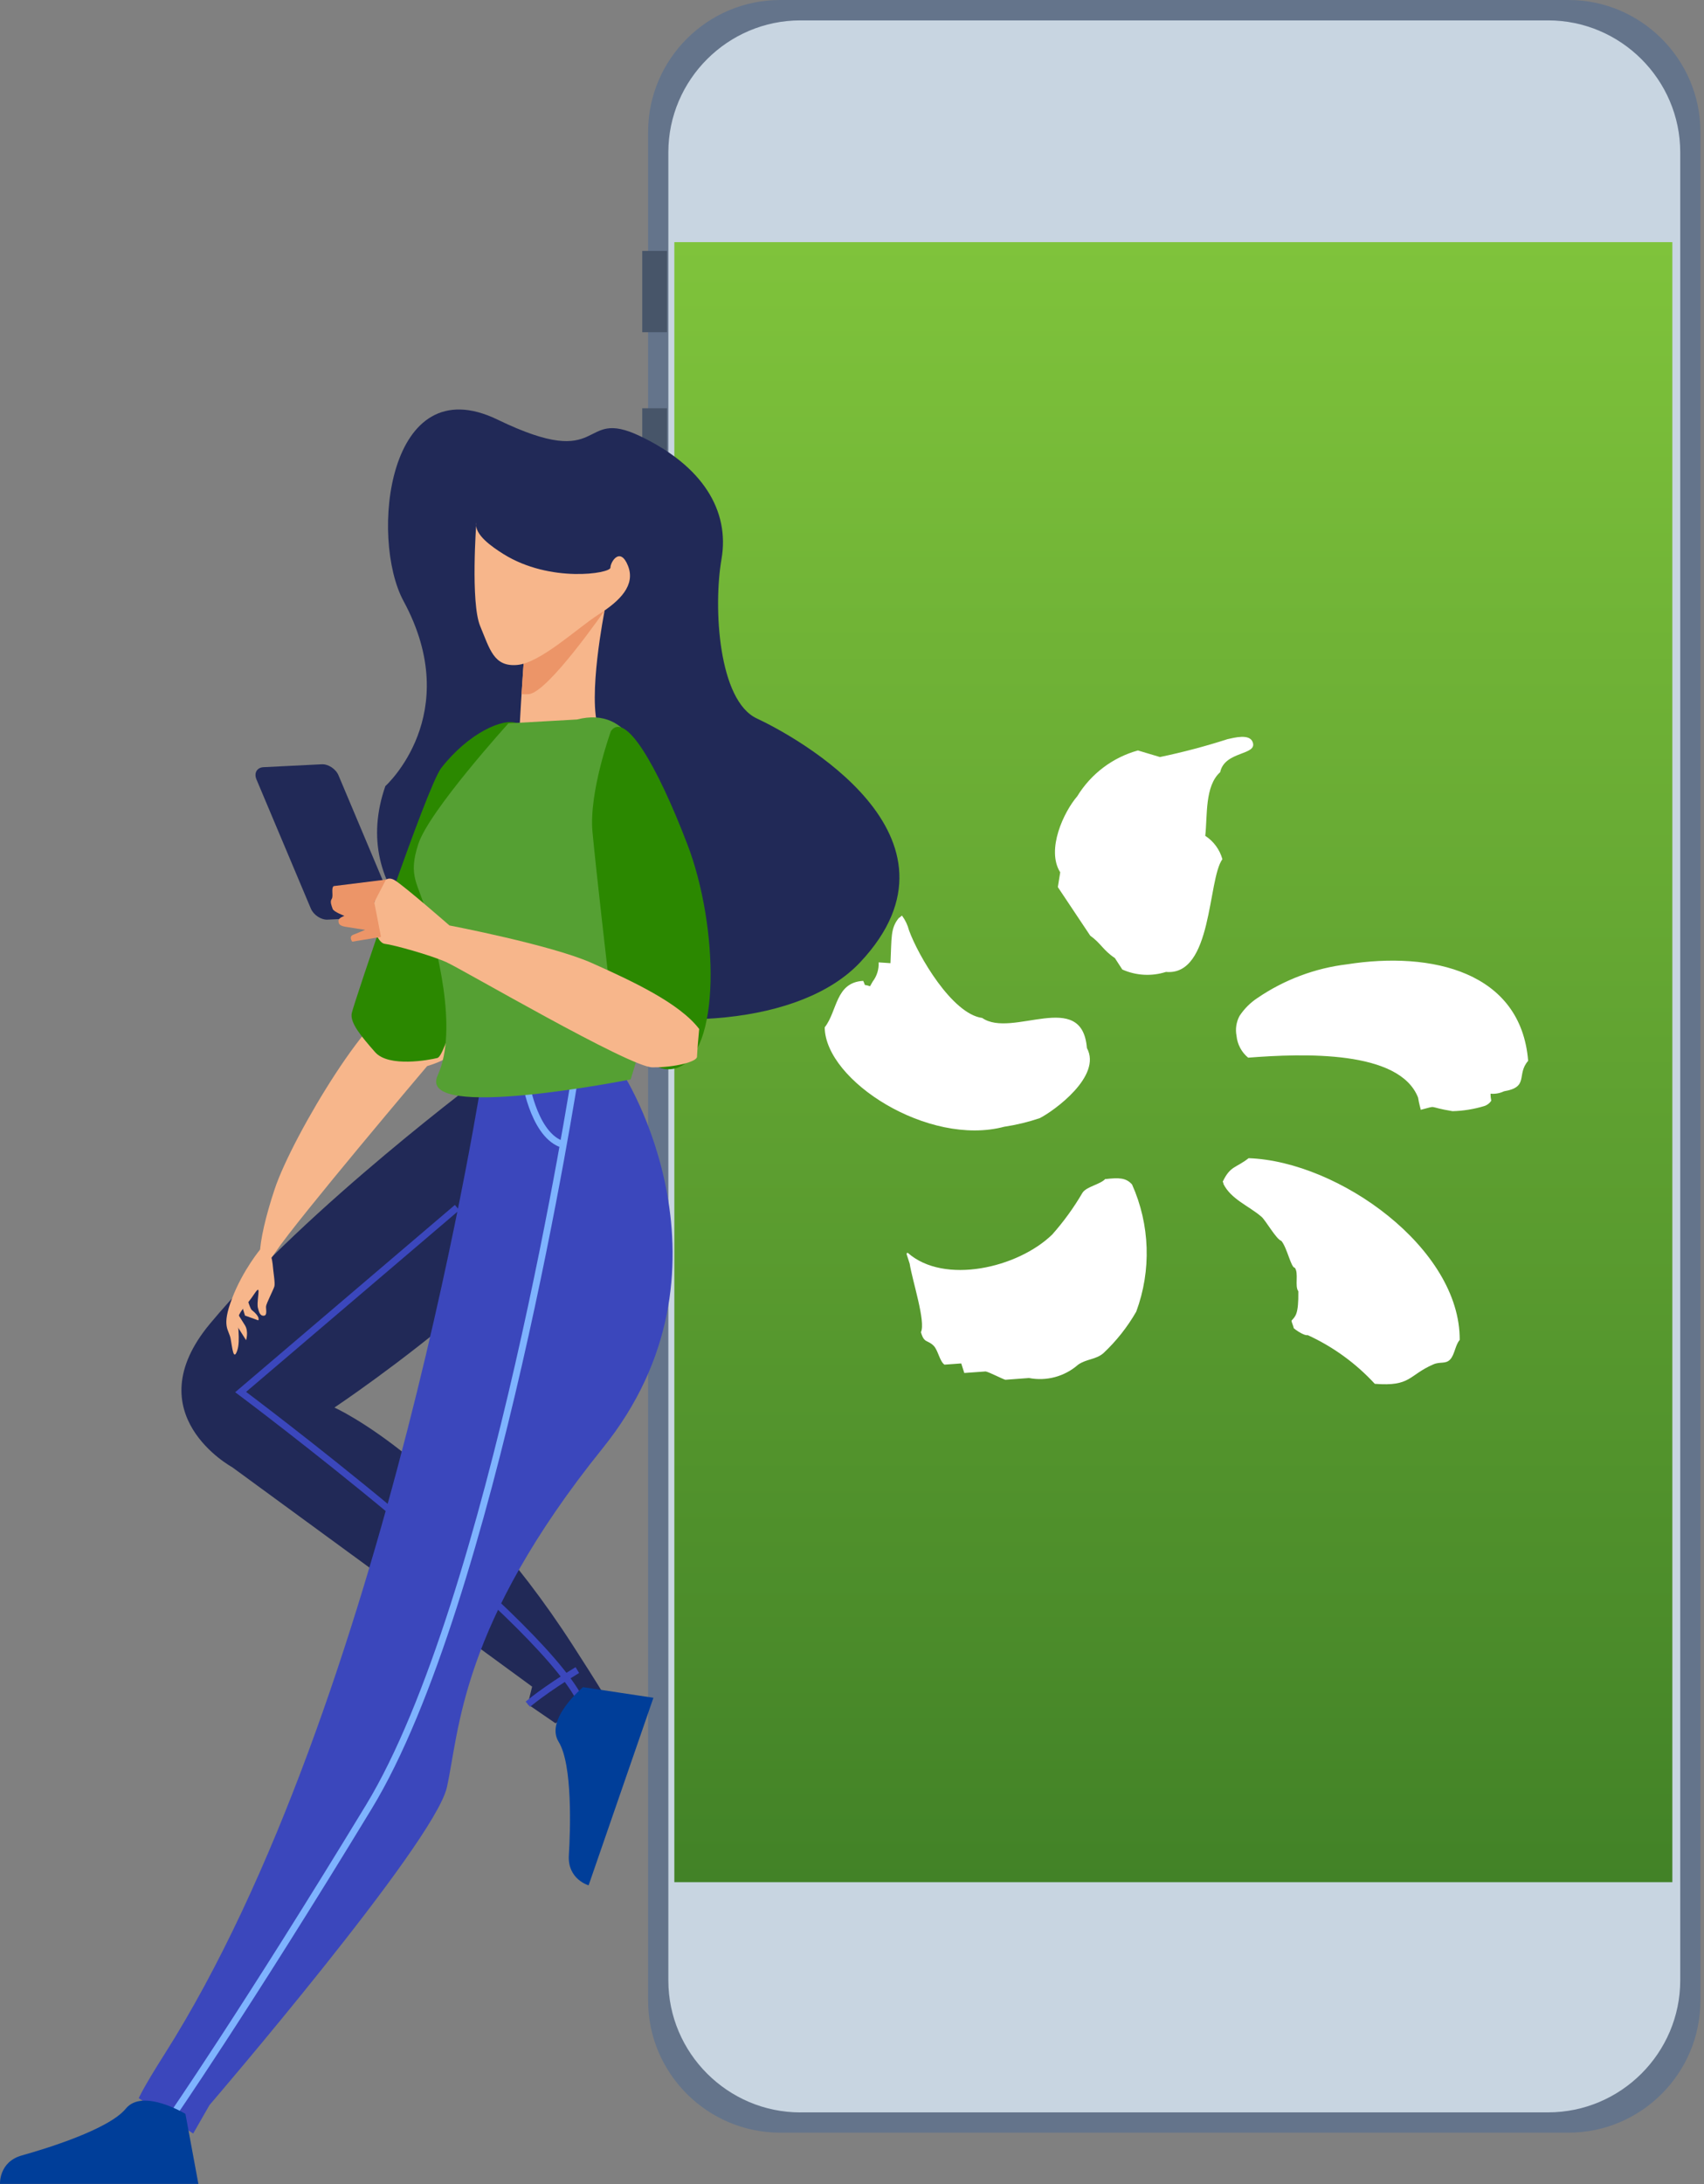 <svg xmlns="http://www.w3.org/2000/svg" fill="none" viewBox="0 0 352 451" height="451" width="352">
<rect x="0" y="0" width="352" height="451" fill="#808080" stroke="none"/>
<g clip-path="url(#clip0_229_41)">
<path fill="#64748B" d="M351.261 413.11C351.261 428.14 338.991 440.38 324.031 440.38H161.151C146.121 440.38 133.881 428.13 133.881 413.11V27.24C133.881 12.25 146.121 0 161.151 0H324.031C339.001 0 351.261 12.26 351.261 27.24V413.11Z"></path>
<path fill="#C8D5E1" d="M165.341 436.2C150.331 436.2 138.061 423.93 138.061 408.93V31.46C138.061 16.47 150.331 4.21 165.341 4.21H319.791C334.821 4.21 347.091 16.48 347.091 31.46V408.92C347.091 423.93 334.831 436.19 319.791 436.19H165.341V436.2Z"></path>
<path fill="#475569" d="M137.79 68.6H132.67V51.81H137.79V68.6Z"></path>
<path fill="#475569" d="M137.79 112.66H132.67V84.3H137.79V112.66Z"></path>
<path fill="#475569" d="M137.79 146.19H132.67V119.19H137.79V146.19Z"></path>
<path fill="url(#paint0_linear_229_41)" d="M345.461 50H139.301V388.66H345.461V50Z"></path>
<path fill="white" d="M228.324 243.446C227.275 244.598 224.414 245.016 223.602 246.313C221.807 249.386 219.715 252.272 217.356 254.928C210.242 261.839 195.027 265.33 187.532 258.709C187.046 258.709 187.333 259.038 187.913 260.937C188.465 264.484 191.276 272.943 190.238 275.081C190.912 277.476 191.624 276.601 192.895 277.921C193.762 278.807 194.132 281.151 195.104 281.791L198.567 281.541C198.777 282.198 198.981 282.855 199.196 283.512L203.615 283.195C204.482 283.39 206.928 284.693 207.674 284.915L212.562 284.553C214.349 284.899 216.191 284.831 217.948 284.355C219.706 283.878 221.333 283.006 222.707 281.802C224.436 280.588 226.391 280.772 227.948 279.408C230.614 276.907 232.896 274.021 234.719 270.843C237.873 262.318 237.561 252.882 233.852 244.587C232.599 243.178 231.119 243.156 228.368 243.473M257.938 239.152C255.292 241.229 254.177 240.711 252.625 243.924C252.459 243.924 252.857 244.414 252.696 244.414C254.281 247.644 257.888 248.947 260.561 251.231C261.428 251.938 263.643 255.936 264.703 256.242C265.907 257.718 266.686 261.778 267.465 261.778C268.332 262.891 267.404 265.592 268.199 266.639C268.26 271.45 267.603 271.784 266.791 272.709C266.791 273.049 267.238 273.917 267.238 274.251C267.454 274.48 269.342 275.866 270.154 275.699C275.381 278.095 280.085 281.511 283.995 285.751C291.506 286.346 290.915 283.974 296.106 281.73C297.515 281.118 298.625 281.73 299.569 280.717C300.514 279.703 300.618 277.715 301.535 276.696C301.668 257.763 276.544 239.815 257.938 239.158M278.256 199.125C271.628 199.925 265.285 202.309 259.755 206.08C258.288 207.046 257.031 208.302 256.06 209.772C255.384 211.023 255.161 212.472 255.43 213.87C255.514 214.748 255.77 215.601 256.182 216.379C256.594 217.157 257.155 217.845 257.833 218.403C269.254 217.518 289.081 216.805 292.936 226.645C293.146 228.009 293.439 228.828 293.488 229.168C297.261 228.21 294.499 228.544 300.061 229.452C302.267 229.394 304.457 229.042 306.572 228.405C307.182 228.224 307.707 227.829 308.052 227.291C307.951 226.813 307.904 226.326 307.914 225.837C308.862 225.93 309.816 225.76 310.676 225.347C315.95 224.462 313.183 221.912 315.674 219.055C314.188 200.678 295.791 196.374 278.267 199.125M207.447 232.665C209.943 232.291 212.401 231.697 214.793 230.888C217.709 229.407 227.7 222.201 224.524 216.41C223.536 204.103 209.06 214.5 202.897 210.201C196.661 209.376 189.642 197.281 187.775 192.097C187.494 191.016 187.01 189.999 186.35 189.101C186.35 188.934 185.709 189.658 185.72 189.502C183.914 191.668 184.207 193.573 183.948 198.891L181.501 198.724C181.578 200.149 181.143 201.555 180.275 202.683L179.723 203.657C178.176 203.101 178.955 203.88 178.314 202.544C172.57 202.85 173.001 208.786 170.361 212.139C170.483 223.176 191.796 236.819 207.447 232.665ZM248.974 172.59C249.443 168.419 248.847 162.316 252.056 159.448C252.995 155.01 259.832 156.023 258.766 153.233C258.109 151.457 254.9 152.348 253.575 152.632C248.988 154.108 244.328 155.341 239.613 156.324L235.062 154.965C229.846 156.408 225.366 159.791 222.525 164.432C219.763 167.628 216.063 175.452 219.012 180.13L218.521 183.182L225.209 193.205C227.518 194.876 227.805 196.162 230.307 197.838C230.815 198.629 231.317 199.42 231.837 200.199C234.684 201.469 237.894 201.645 240.861 200.695C250.498 201.58 249.449 181.606 252.514 177.418C251.959 175.432 250.704 173.719 248.985 172.601"></path>
<path fill="#212957" d="M114.741 355.84L109.031 351.92L109.921 348.28L47.951 302.96C47.951 302.96 27.841 292.02 43.361 273.36C63.411 249.24 100.821 221.51 100.821 221.51C100.821 221.51 120.341 227.31 121.481 234.86C124.331 253.78 69.081 290.65 69.081 290.65C69.081 290.65 93.761 301.62 118.381 339.83C123.891 348.38 124.571 349.65 124.571 349.65L114.751 355.84H114.741Z"></path>
<path stroke-miterlimit="10" stroke-width="1.41" stroke="#3B47BC" d="M94.421 249.35L49.711 287.45C49.711 287.45 110.221 332.71 119.721 350.76"></path>
<path stroke-miterlimit="10" stroke-width="1.41" stroke="#3B47BC" d="M109.041 351.91C109.041 351.91 112.461 348.98 119.261 344.86"></path>
<path fill="#3B47BC" d="M99.9 220.59C99.9 220.59 79.9 351.83 33.97 424.2C29.45 431.32 28.66 433.27 28.66 433.27L39.91 440.56L43.27 434.69C43.27 434.69 89.71 380.63 92.31 369.08C94.91 357.53 94.97 335.69 124.51 299.03C154.05 262.36 129.37 221.89 127.75 220.4C126.12 218.91 99.9 220.58 99.9 220.58V220.59Z"></path>
<path stroke-miterlimit="10" stroke-width="1.41" stroke="#7EB3FF" d="M118.812 222C118.812 222 101.872 330.87 76.212 373.08C50.552 415.29 34.932 437.82 34.932 437.82"></path>
<path stroke-miterlimit="10" stroke-width="1.41" stroke="#7EB3FF" d="M108.432 222.46C108.432 222.46 109.982 233.83 115.812 236.17"></path>
<path fill="#F7B68B" d="M88.231 220.15C88.231 220.15 61.541 251.65 56.911 258.55C52.291 265.45 52.991 256.73 56.751 245.51C60.511 234.28 77.881 205.74 82.771 207.76C87.671 209.78 102.351 215.86 88.221 220.15H88.231Z"></path>
<path fill="#F7B68B" d="M48.531 273.1L50.831 276.74C50.831 276.74 51.411 274.96 50.591 273.65C49.881 272.52 49.011 271.14 49.011 271.14L48.531 273.1Z"></path>
<path fill="#F7B68B" d="M49.782 268.99L50.611 271.66L53.352 272.64C53.352 272.64 53.901 272 52.011 270.51C51.592 270.17 50.782 267.2 50.782 267.2L49.772 268.99H49.782Z"></path>
<path fill="#F7B68B" d="M53.871 257.85C53.871 257.85 50.202 262.2 47.941 268.1C45.681 274 47.282 274.51 47.642 276.43C47.992 278.35 48.221 281.08 48.992 278.92C49.761 276.75 48.901 273.02 49.252 271.88C49.592 270.74 50.922 269.45 51.952 268.02C52.971 266.59 53.551 265.47 53.371 267.22C53.202 268.97 53.132 269.56 53.301 270.16C53.462 270.77 53.651 271.73 54.481 271.69C55.301 271.65 54.892 270.31 54.962 269.73C55.022 269.15 56.462 266.34 56.672 265.66C56.882 264.97 56.431 262.57 56.322 261.03C56.261 260.27 55.831 258.48 55.221 256.86C54.602 255.19 54.911 256.42 53.892 257.85H53.871Z"></path>
<path fill="#212957" d="M79.602 162.33C79.602 162.33 96.052 147.56 83.362 124.12C76.332 111.13 80.022 75.63 102.782 86.65C125.552 97.67 119.382 83.93 132.232 90.06C145.092 96.19 150.782 105.4 149.042 115.46C147.302 125.51 148.432 144.68 156.342 148.36C164.242 152.04 202.112 172.65 177.712 198.68C153.302 224.71 64.562 205.6 79.602 162.33Z"></path>
<path fill="#F7B68B" d="M124.901 126.07C124.901 126.07 121.281 144.15 123.691 150.58C126.101 157.01 107.221 152.19 107.221 152.19C107.221 152.19 108.021 137.33 108.431 134.11C108.831 130.9 124.901 126.07 124.901 126.07Z"></path>
<path fill="#EC9568" d="M108.43 134.1C108.83 130.89 124.9 126.06 124.9 126.06C124.9 126.06 113.21 143 109.23 143.34C108.68 143.39 108.19 143.37 107.74 143.32C107.98 139.5 108.25 135.58 108.43 134.1Z"></path>
<path fill="#2B8800" d="M106.821 149.37C106.821 149.37 111.241 157.81 103.201 181.51C95.161 205.21 91.951 218.07 90.341 218.47C88.731 218.87 80.301 220.48 77.481 217.26C74.671 214.05 72.261 211.23 72.661 209.22C73.061 207.21 88.161 162.43 91.141 158.6C96.761 151.37 104.001 148.15 106.811 149.36L106.821 149.37Z"></path>
<path fill="#55A033" d="M119.202 148.57L105.022 149.37C105.022 149.37 88.632 167.45 86.412 174.28C84.192 181.11 86.412 182.31 88.182 188.74C89.952 195.17 94.822 212.44 90.402 222.09C85.972 231.73 130.272 222.89 130.272 222.89C130.272 222.89 135.592 206.42 135.142 199.99C134.702 193.56 141.342 142.94 119.192 148.57H119.202Z"></path>
<path fill="#F7B68B" d="M98.39 107.99C98.39 107.99 97.18 124.46 99.19 129.28C101.2 134.1 102 137.72 106.82 137.31C111.64 136.91 119.27 129.68 123.69 126.86C128.11 124.05 131.32 120.83 129.72 116.82C128.11 112.8 126.1 116.02 126.1 117.22C126.1 118.42 113.65 120.43 104 114.41C101.59 112.9 97.97 110.39 98.38 107.98L98.39 107.99Z"></path>
<path fill="#003E99" d="M38.301 436.5L40.981 450.96H0.001C0.001 450.96 -0.269 446.41 4.551 445.07C9.371 443.73 22.491 439.71 25.981 435.43C29.461 431.14 38.301 436.5 38.301 436.5Z"></path>
<path fill="#003E99" d="M120.44 348.39L134.98 350.58L121.59 389.31C121.59 389.31 117.2 388.08 117.51 383.08C117.82 378.09 118.31 364.37 115.4 359.68C112.49 354.99 120.44 348.39 120.44 348.39Z"></path>
<path fill="#2B8800" d="M126.2 150.96C126.2 150.96 121.62 163.61 122.39 171.79C123.16 179.97 125.48 200.03 125.48 200.03C125.48 200.03 130.24 223.37 139.66 220.57C149.08 217.77 148.44 191.18 142 174.37C135.56 157.56 129.09 146.89 126.2 150.96Z"></path>
<path fill="#212957" d="M67.68 189.9L79.721 189.3C81.07 189.23 81.721 188.09 81.16 186.77L69.93 160.11C69.371 158.78 67.811 157.75 66.46 157.82L54.42 158.42C53.071 158.49 52.42 159.63 52.98 160.95L64.21 187.61C64.77 188.94 66.331 189.97 67.68 189.9Z"></path>
<path fill="#F7B68B" d="M144.431 212.49C144.431 212.49 143.991 217.19 143.981 218.21C143.981 219.23 139.471 220.43 134.761 220.4C130.051 220.37 95.421 200.11 92.161 198.66C88.901 197.21 81.341 195.11 79.511 194.9C77.671 194.68 76.271 189.56 77.321 186.3C78.011 184.14 78.701 182.25 79.741 181.63C80.271 181.32 80.891 181.34 81.651 181.83C83.891 183.28 92.841 191.1 92.841 191.1C92.841 191.1 113.881 195.12 122.241 198.85C130.601 202.58 140.391 207.15 144.441 212.49H144.431Z"></path>
<path fill="#EC9568" d="M68.952 182.97L79.732 181.63L77.312 186.3L78.702 193.47L72.762 194.45C72.762 194.45 71.952 193.42 72.972 193.02C73.992 192.62 75.432 192.01 75.432 192.01C75.432 192.01 72.572 191.58 71.342 191.37C70.112 191.16 69.912 190.75 69.922 190.13C69.922 189.52 71.152 189.12 71.152 189.12C71.152 189.12 68.912 188.29 68.712 187.67C68.512 187.06 68.112 186.23 68.522 185.62C68.932 185.01 68.332 183.37 68.952 182.96V182.97Z"></path>
</g>
<defs>
<linearGradient gradientUnits="userSpaceOnUse" y2="388.66" x2="242.381" y1="50" x1="242.381" id="paint0_linear_229_41">
<stop stop-color="#7FC33B"></stop>
<stop stop-color="#428227" offset="1"></stop>
</linearGradient>
<clipPath id="clip0_229_41">
<rect fill="white" height="450.96" width="351.26"></rect>
</clipPath>
</defs>
</svg>
